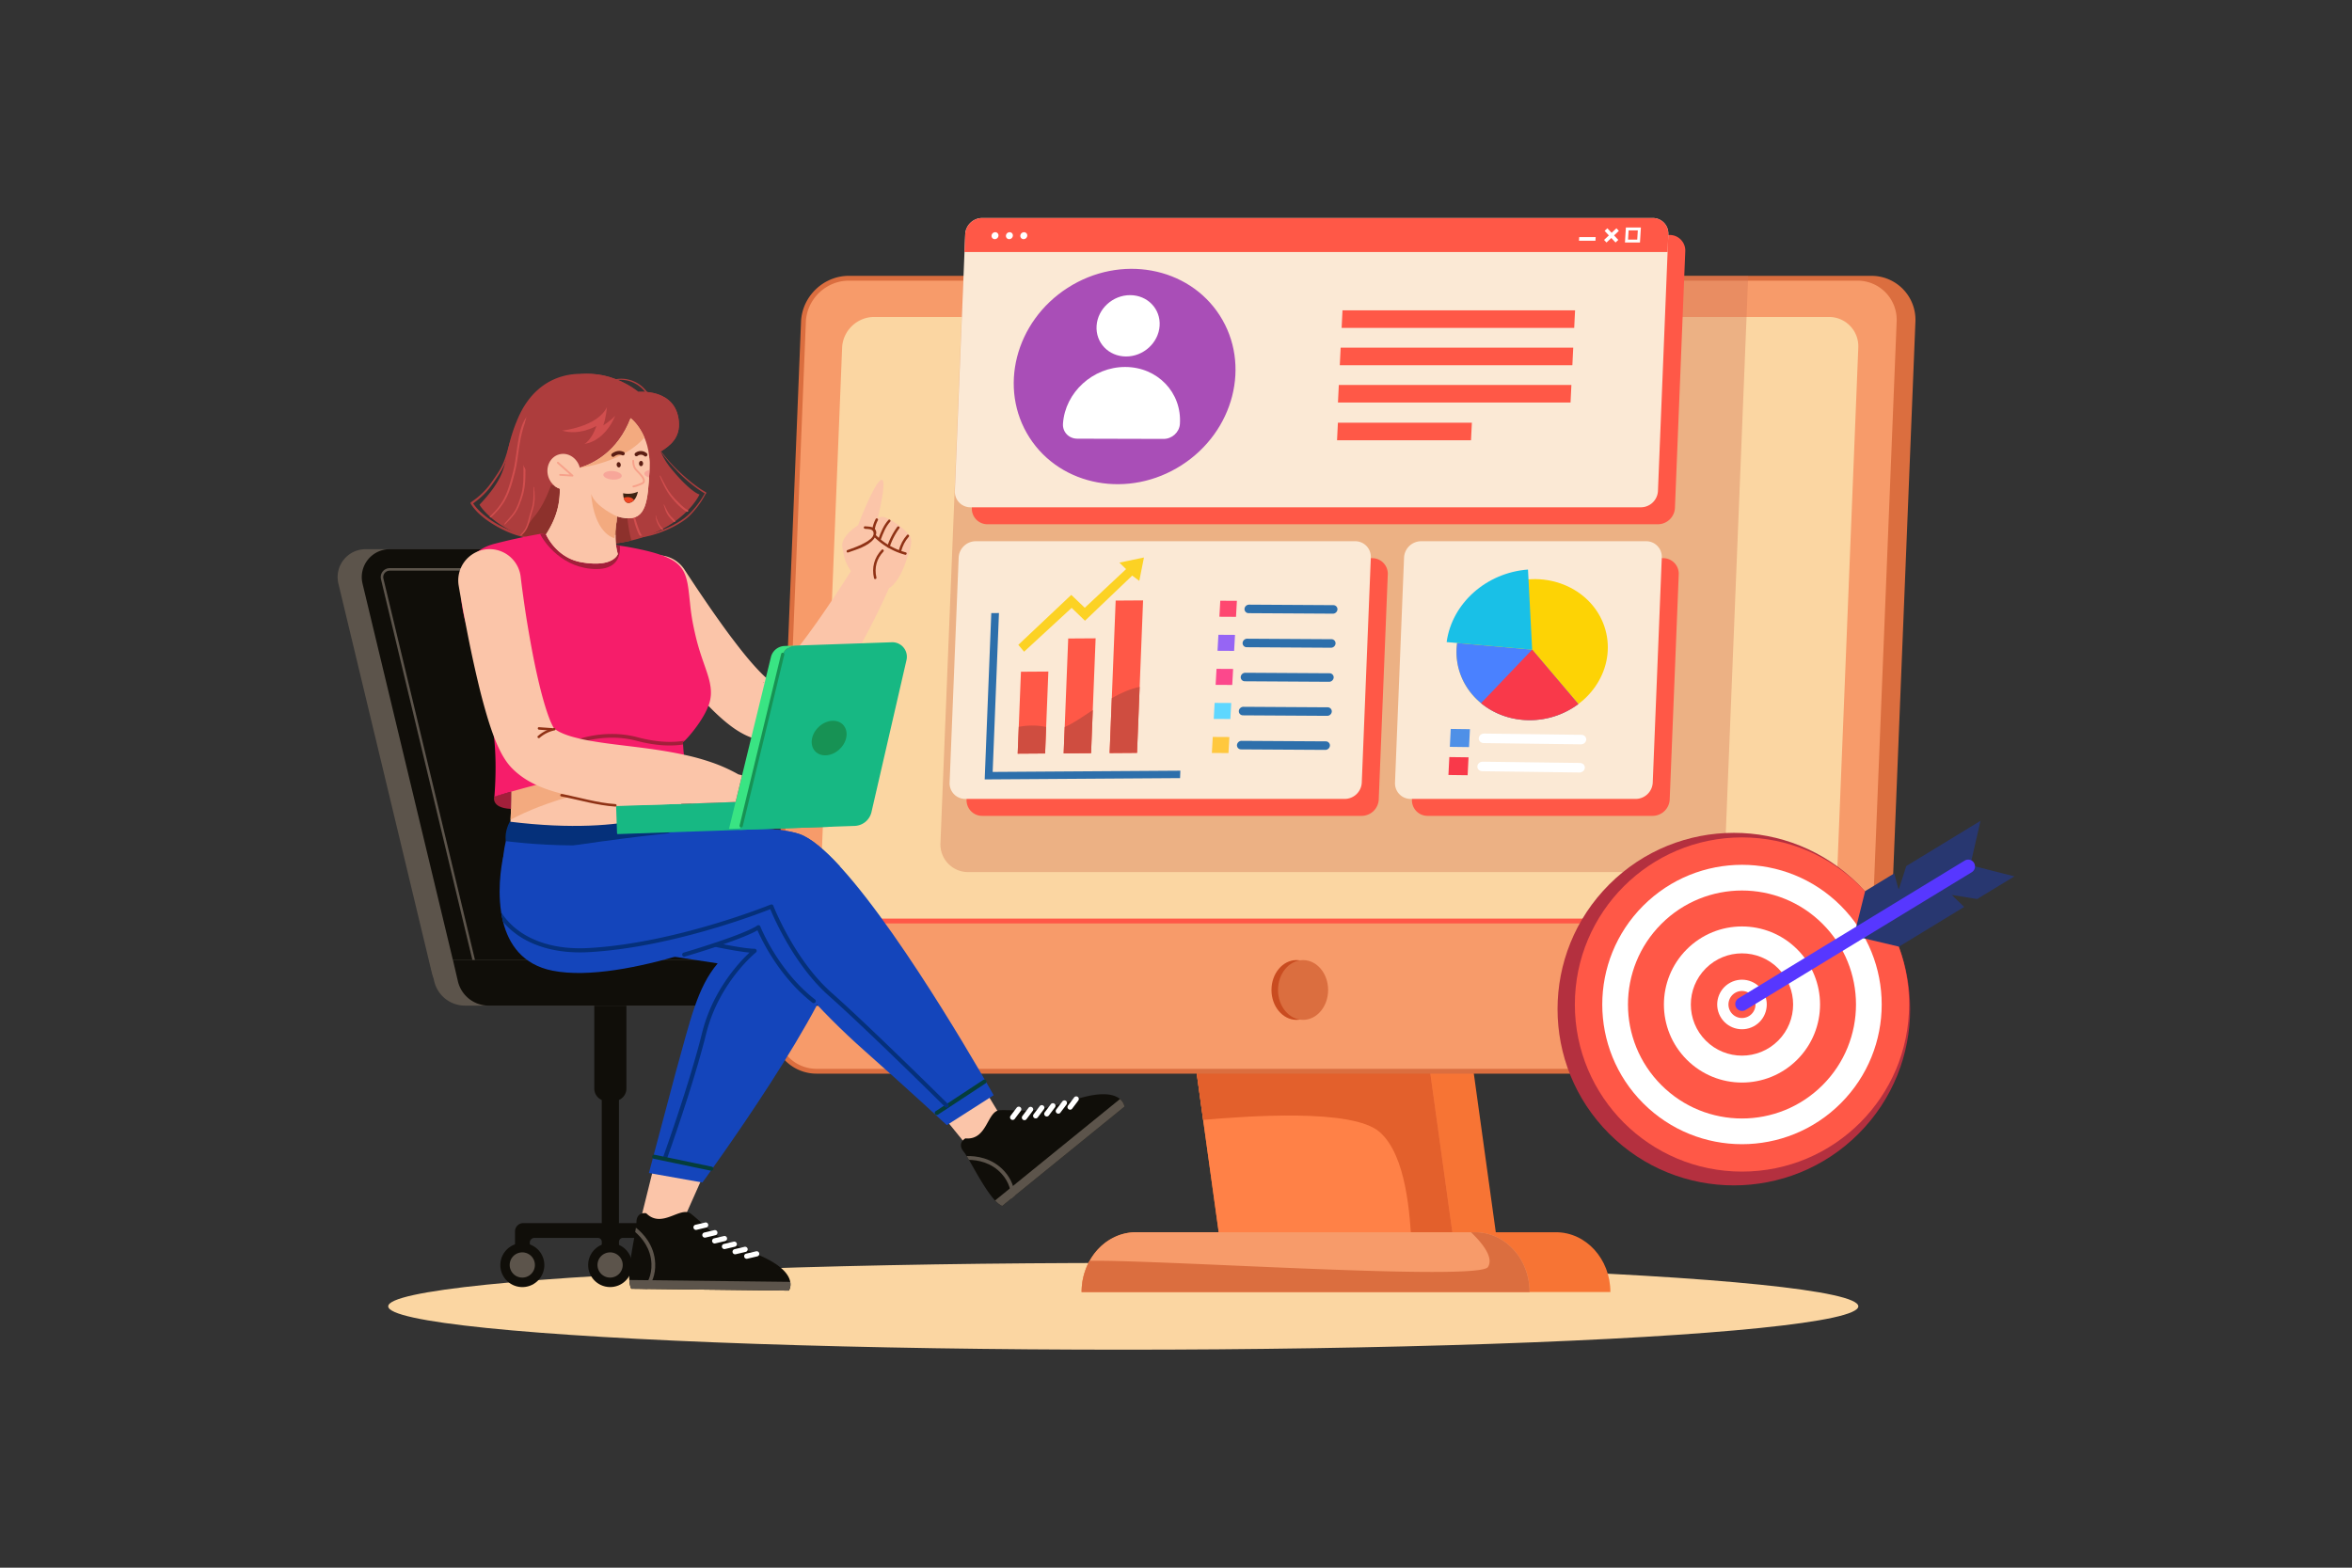 <svg xmlns="http://www.w3.org/2000/svg" viewBox="0 0 4680 3120"><rect x="0" y="0" width="4680" height="3120" fill="#333333" stroke="none"/><defs><style>.cls-1,.cls-16{fill:#fff;}.cls-1{opacity:0;}.cls-2{fill:#ad3d3d;}.cls-3{fill:#8d312c;}.cls-4{fill:#d14e4e;}.cls-5{fill:#fbd6a2;}.cls-6{fill:#f77434;}.cls-7{fill:#ff8147;}.cls-8{fill:#e3602c;}.cls-9{fill:#f79b6a;}.cls-10{fill:#db6e3f;}.cls-11{opacity:0.39;}.cls-12{fill:#d47654;}.cls-13{fill:#ff5847;}.cls-14{fill:#fbe9d5;}.cls-15{fill:#c94c20;}.cls-17{fill:#cf4d40;}.cls-18{fill:#fcd224;}.cls-19{fill:#2d6fab;}.cls-20{fill:#fe4870;}.cls-21{fill:#9665f4;}.cls-22{fill:#fc488c;}.cls-23{fill:#5ed7ff;}.cls-24{fill:#ffc83e;}.cls-25{fill:#fbc5a9;}.cls-26{fill:#8f3215;}.cls-27{fill:#100e09;}.cls-28{fill:#5c544b;}.cls-29{fill:#1445bb;}.cls-30{fill:#05307a;}.cls-31{fill:#f3aa7f;}.cls-32{fill:#a21f3a;}.cls-33{fill:#f61d6a;}.cls-34{fill:#053d3a;}.cls-35{fill:#f7a18a;}.cls-36{opacity:0.5;}.cls-37{fill:#f3888a;}.cls-38{fill:#5b1e13;}.cls-39{fill:#3e2312;}.cls-40{fill:#ef4623;}.cls-41{fill:#17b883;}.cls-42{fill:#39e483;}.cls-43{fill:#179254;}.cls-44{fill:#b4303f;}.cls-45{fill:#283770;}.cls-46{fill:#5737ff;}.cls-47{fill:#a94eb7;}.cls-48{fill:#4f90e7;}.cls-49{fill:#f9394a;}.cls-50{fill:#fdd305;}.cls-51{fill:#4a81ff;}.cls-52{fill:#19c0e7;}</style></defs><title>10</title><g id="_10" data-name="10"><rect id="_10-2" data-name="10" class="cls-1" width="4680" height="3120"/><path class="cls-2" d="M1065.6,799.94c-1.53,1.73-3.07,3.44-4.62,5.15s-2.94,3.59-4.37,5.4c-2.83,3.59-5.8,7.12-8.51,10.8-5.54,7.5-10.86,15.17-15.87,23a138.17,138.17,0,0,0-19.65,42.87c-4.12,14.35-7.86,28.69-14.76,42-4,7.82-9,15.07-13.94,22.33-3.87,5.66-7.81,11.28-12.1,16.64a149.74,149.74,0,0,1-29.33,27.67q-2.52,1.83-5.1,3.59a2.26,2.26,0,0,0-.79,3,99.33,99.33,0,0,0,18,21.18,171.42,171.42,0,0,0,24.91,18.72c17.49,10.87,36.53,20.06,56.52,25.25a99.09,99.09,0,0,0,14.89,2.77,49.09,49.09,0,0,0,6.75.25,33.2,33.2,0,0,0,3.57-.27c.92-.12,1.91-.42,2.83-.47,2.17-.12,2.19-3.53,0-3.4a34.56,34.56,0,0,1-5.57-.58c-2.23-.24-3.49-.42-5.61-.72-.51-.07-1.68-.23-2.58-.37l-3.33-.53q-3.24-.55-6.43-1.27a178,178,0,0,1-27.62-8.68A186.44,186.44,0,0,1,960.75,1023c-7.69-6.65-14.91-14.13-20.38-22.74l-.79,3c11.61-8.28,22.51-17.44,31.64-28.44,4.25-5.12,8.15-10.52,11.9-16,4.66-6.82,9.34-13.69,13.54-20.8a136.86,136.86,0,0,0,10.75-22.81c2.48-6.81,4.43-13.79,6.34-20.77,1.86-6.82,3.74-13.63,6.19-20.26a129.77,129.77,0,0,1,10.56-21.57c4.83-8.1,10-16,15.47-23.66,2.73-3.86,5.4-7.77,8.16-11.61s5.67-7.37,8.18-11.24q1.89-2.9,3.84-5.74c.22-.33-.29-.73-.55-.43Z"/><path class="cls-2" d="M1391.88,984.11s-26.26,58.87-117.7,86.81q-8.43,2.58-17.61,4.78a343.86,343.86,0,0,1-49.64,8c-45.25,4-83,2.08-114.42-3.36a290.87,290.87,0,0,1-53.87-14.5c-63.27-24.1-84.56-61.31-84.56-61.31,69.56-74,40.56-88.82,76.7-172.5,37.47-86.71,120.58-111.44,214.14-65,67.36,33.43,40.19,104.39,90.29,165.33C1374.86,980.55,1391.88,984.11,1391.88,984.11Z"/><path class="cls-3" d="M1256.57,1075.7a343.86,343.86,0,0,1-49.64,8c-45.25,4-83,2.08-114.42-3.36a290.87,290.87,0,0,1-53.87-14.5c7.91-14.94,16.78-28.71,24-37.24,52.86-62,45.53-181.08,125.26-195.27s58.67,52.64,56.5,103.8C1242.86,974.24,1246.28,1042.18,1256.57,1075.7Z"/><path class="cls-4" d="M1312.56,947.45c5.62,13.51,11.8,27,20.52,38.84.42.58.86,1.15,1.29,1.72l.42.53.07.1c-.19-.25-.14-.18.16.2l.48.61c.73.92,1.48,1.83,2.23,2.73s1.61,1.91,2.43,2.85,1.68,2.07,2.59,3.05c3.81,4.15,7.78,8.18,12,11.94a72.13,72.13,0,0,0,6.68,5.29,26.15,26.15,0,0,0,5.77,3.17,1.91,1.91,0,0,0,2.33-1.32,2,2,0,0,0-1.32-2.33,2.6,2.6,0,0,0-.25-.1c.45.08.3.14.1,0l-.53-.25c-.38-.19-.76-.39-1.13-.61a27.7,27.7,0,0,1-2.45-1.59q-.68-.47-1.32-1l-.34-.25c.42.31,0,0,0-.05l-.69-.54c-1-.78-1.91-1.58-2.84-2.39q-6.21-5.45-11.93-11.4c-1.84-1.91-3.72-3.76-5.49-5.73-1.49-1.67-3-3.36-4.37-5.1a125.49,125.49,0,0,1-11.59-17.36c-4-7.1-7.68-14.4-11.47-21.63-.36-.69-1.59-.2-1.29.54Z"/><path class="cls-4" d="M1257.11,977.78c-.88,15.7-1.12,31.62,1.88,47.13.43,2.21.93,4.42,1.46,6.61.63,2.6,1.2,5.22,1.94,7.79,1.55,5.41,3.27,10.79,5.31,16a77.76,77.76,0,0,0,3.53,7.85,30.48,30.48,0,0,0,3.57,5.5,1.9,1.9,0,0,0,2.67,0,1.93,1.93,0,0,0,0-2.67l-.17-.22c-.23-.27.28.39.06.09l-.34-.48c-.27-.38-.52-.77-.76-1.16-.51-.83-1-1.69-1.42-2.56s-1-2-1.43-3l-.36-.82-.18-.42c.2.47,0,0,0-.09-.24-.57-.48-1.15-.71-1.74q-3.06-7.72-5.52-15.68c-.4-1.31-.74-2.64-1.17-3.94s-.84-2.47-1.19-3.75c-.63-2.28-1.23-4.58-1.76-6.89a134.32,134.32,0,0,1-3-21.12c-.61-8.81-.68-17.64-1-26.46a.7.7,0,0,0-1.4,0Z"/><path class="cls-4" d="M1320.64,1004.75c1.75,5.49,3.39,11.06,5.91,16.26a48.77,48.77,0,0,0,8,11c1,1.06,1.94,2.11,2.92,3.14l1.68,1.76c.7.74,1.4,1.74,2.46,1.93s1.9-.14,2-1.27a2.48,2.48,0,0,0-.58-1.74c-.31-.34-.65-.65-1-1q-1.68-1.68-3.33-3.39c-1.75-1.82-3.49-3.67-5.09-5.64l-.5-.61c-.07-.09-.14-.19-.22-.28l-.14-.19c.06.09.15.21,0,0-.32-.42-.63-.84-.94-1.27-.61-.86-1.18-1.74-1.73-2.64-2.73-4.53-5.11-9.26-7.39-14-.4-.84-.8-1.67-1.19-2.51-.24-.5-1.06-.15-.89.38Z"/><path class="cls-4" d="M1304.52,1026.31c.23,2,.54,4,.86,6a30.83,30.83,0,0,0,1.64,5.89,50.31,50.31,0,0,0,5.49,10.73c.62.91,1.29,1.79,1.94,2.69a19.61,19.61,0,0,0,2.28,2.78l1.54-2.65c-.48-.1-.84-.4-1.37-.55l.48.27a2.59,2.59,0,0,1-.57-.85c-.34-.75-1.44-.32-1.46.39a6.58,6.58,0,0,0,.24,1.87,3.74,3.74,0,0,0,1.46,1.76,1.56,1.56,0,0,0,2-.4,1.61,1.61,0,0,0-.13-2.08c-1.23-1.43-2.62-2.69-3.78-4.19a47.49,47.49,0,0,1-3.21-4.74,51.41,51.41,0,0,1-2.66-5.1c-.81-1.78-1.42-3.63-2.16-5.44a33.68,33.68,0,0,1-1.89-6.51c-.08-.41-.79-.33-.74.1Z"/><path class="cls-2" d="M1215.41,759.24c2.49-.83,5-1.4,7.59-2a54.35,54.35,0,0,1,7.61-1.13,59.63,59.63,0,0,1,15.21.78,53.62,53.62,0,0,1,7.61,1.91,73.15,73.15,0,0,1,7.07,2.87,62.72,62.72,0,0,1,13.33,8.21,63.89,63.89,0,0,1,19,25.85,77.74,77.74,0,0,1,5.4,32.75,70.73,70.73,0,0,1-2.65,16.54c-.75,2.65-1.55,5.29-2.5,7.87s-2.14,5.12-3.09,7.74a34.53,34.53,0,0,1-1.59,3.58,1,1,0,0,0,1.68,1,45.54,45.54,0,0,0,4.72-7.12,64.55,64.55,0,0,0,3.31-8.25,75.17,75.17,0,0,0,3.24-17.16,82.65,82.65,0,0,0-4.17-34.26,67.88,67.88,0,0,0-18.51-28.29,65.87,65.87,0,0,0-13.47-9.34,63.68,63.68,0,0,0-15.15-5.47,60.1,60.1,0,0,0-15.81-1.56,49.24,49.24,0,0,0-15.72,3c-1.2.46-2.39,1-3.55,1.49-.58.27-.17,1.24.44,1Z"/><path class="cls-4" d="M976.22,1029.78a15.68,15.68,0,0,0,2.31-1.62c.74-.69,1.47-1.39,2.2-2.09q1.9-1.83,3.75-3.72c2.38-2.43,4.69-4.93,6.9-7.52a128.37,128.37,0,0,0,11.06-15c6.74-10.73,11.42-22.49,15.16-34.56,2.25-7.27,4.22-14.62,6.12-22,1.71-6.64,3.25-13.29,4.4-20.06,2.5-14.69,4.07-29.53,6.75-44.19A248.55,248.55,0,0,1,1046.42,836c.59-1.56,1.23-3.09,1.94-4.59a.76.76,0,0,0-1.31-.77,69.87,69.87,0,0,0-5.27,8.9,88,88,0,0,0-4.14,10.12,179.29,179.29,0,0,0-5.46,22.14c-2.78,14.81-4.56,29.78-6.86,44.66-1,6.42-2.07,12.85-3.62,19.16-1.89,7.65-3.88,15.29-6.07,22.87-3.52,12.22-7.64,24.39-13.73,35.59s-14.31,21.17-23.43,30.16c-.61.61-1.23,1.21-1.86,1.81a18.76,18.76,0,0,0-1.83,2.31c-.64.85.6,2,1.44,1.44Z"/><path class="cls-4" d="M1004.69,1043.84a16.07,16.07,0,0,0,1.85-1.54l1.76-1.84,2.94-3.08c1.77-1.85,3.54-3.71,5.25-5.63,2.8-3.17,5.55-6.4,8-9.84,5-7,8.44-14.87,11.36-22.94a173.59,173.59,0,0,0,5.8-18.17,132.46,132.46,0,0,0,3.12-20.29c1.17-14.11.67-28.27.81-42.42s.39-28.4,3.41-42.32c.36-1.68.73-3.35,1.14-5a.57.57,0,0,0-1.1-.3c-5.16,13.2-6.7,27.6-7.34,41.66-.32,7.09-.15,14.22-.15,21.31s0,14.11-.28,21.16a151.67,151.67,0,0,1-1.94,20.07,136.15,136.15,0,0,1-5.07,19c-2.78,8.5-5.83,16.86-10.7,24.4a90.34,90.34,0,0,1-7,9.33c-3.35,4-6.77,7.92-10.16,11.88l-1.41,1.64a15.82,15.82,0,0,0-1.39,2.06c-.46.73.52,1.31,1.1.85Z"/><path class="cls-4" d="M1037,1065.52c1.38-1.07,2.7-2.21,4-3.4a30.24,30.24,0,0,0,3.37-3.78,43.87,43.87,0,0,0,4.65-7.65c2.68-5.58,4.26-11.56,5.8-17.53.86-3.31,1.71-6.62,2.66-9.91,1.08-3.77,2.36-7.47,3.39-11.26a85.94,85.94,0,0,0,3-18.91c.12-3.08,0-6.18-.08-9.26-.06-1.72-.1-3.44-.24-5.16-.17-1.93-.33-3.84-.39-5.78l-.09-3.23a.57.57,0,0,0-1.13,0c0,2.05,0,4.11-.13,6.16-.11,1.81-.22,3.63-.23,5.45,0,3.14-.06,6.28-.22,9.42a90.84,90.84,0,0,1-2.45,17.91c-.92,3.74-2.12,7.38-3.26,11-1.06,3.37-2,6.77-2.89,10.19-1.56,5.9-3,11.88-5.33,17.54-.46,1.14-1.09,2.51-1.72,3.72s-1.44,2.61-2.25,3.85a39.1,39.1,0,0,1-2.67,3.61c-1.07,1.29-2.07,2.63-3.22,3.86-.6.63-1.21,1.25-1.84,1.86-.85.82.38,2,1.26,1.26Z"/><path class="cls-2" d="M1303.56,882.31a300.36,300.36,0,0,0,17.5,25q9.33,12,19.7,23.15c1.66,1.79,3.37,3.52,5,5.3s3.35,3.64,5.11,5.39q5.07,5,10.33,9.85,9.88,9,20.59,17.14A227.73,227.73,0,0,0,1401,981.26a13.74,13.74,0,0,0,2.53,1.15,1.39,1.39,0,0,0,1.34-2.3,16.26,16.26,0,0,0-2.31-1.66c-.76-.44-1.52-.88-2.27-1.33-1.59-.94-3.17-1.9-4.71-2.91q-5-3.21-9.76-6.7c-7-5.07-13.7-10.51-20.25-16.14q-5.37-4.61-10.53-9.44c-1.75-1.63-3.43-3.34-5.2-4.93s-3.59-3.35-5.31-5.11q-10.54-10.73-20.15-22.3a304,304,0,0,1-18.29-24.43c-.7-1-1.38-2.08-2.07-3.12-.19-.29-.65,0-.46.27Z"/><path class="cls-2" d="M1403,980.58a168.17,168.17,0,0,1-22.58,32.65,149,149,0,0,1-12.27,12.73c-1.44,1.31-2.94,2.55-4.47,3.74-.24.19-.64.5-1.06.81l-1.29,1c-.9.65-1.81,1.3-2.72,1.93a191.93,191.93,0,0,1-26.54,15.18,219,219,0,0,1-31.59,12.18c-5.37,1.6-10.82,3-16.32,4-2.56.49-5.25,1-7.76,1.28-1.18.16-2.54.31-3.79.44s-2.58.42-3.92.63-2.42.39-3.63.68c-.77.18-.83,1.47,0,1.61,5.29,1,10.7.12,16-.75a160.32,160.32,0,0,0,16.23-3.59,219.11,219.11,0,0,0,32.57-11.89,196.36,196.36,0,0,0,27.7-15.17,110.16,110.16,0,0,0,10.7-8.07,115.47,115.47,0,0,0,11.1-11.24,175.47,175.47,0,0,0,23.2-32.89q1.14-2.11,2.21-4.26c.57-1.15-1.13-2.16-1.73-1Z"/><ellipse class="cls-5" cx="2235.08" cy="2599.82" rx="1462.59" ry="86.3"/><polygon class="cls-6" points="2980.1 2479.64 2428.74 2479.64 2376.42 2101.72 2927.78 2101.72 2980.1 2479.64"/><polygon class="cls-7" points="2893.66 2479.65 2428.74 2479.65 2394.01 2228.76 2376.42 2101.71 2841.33 2101.71 2893.66 2479.65"/><path class="cls-8" d="M2893.66,2479.65H2809c-3.54-59.7-9.84-179.61-63.88-226.8-54.23-47.35-263.13-31.61-351.15-24.09l-17.59-127.05h464.91Z"/><path class="cls-6" d="M3204.33,2571.37H2152.22c0-32.89,12.16-62.59,31.72-84.14s46.66-34.84,76.54-34.84H3096C3155.83,2452.39,3204.33,2505.66,3204.33,2571.37Z"/><path class="cls-9" d="M3043.55,2571.36H2152.23a127.2,127.2,0,0,1,15.9-62.07,118.69,118.69,0,0,1,15.81-22.06c19.56-21.55,46.66-34.84,76.54-34.84h674.8C2995.11,2452.39,3043.55,2505.66,3043.55,2571.36Z"/><path class="cls-10" d="M3043.55,2571.36H2152.23a127.2,127.2,0,0,1,15.9-62.07c138.25-2.6,774.23,40.89,792.55,12.38,12.42-19.33-12.54-49.09-33.77-69.28h8.37C2995.11,2452.39,3043.55,2505.66,3043.55,2571.36Z"/><path class="cls-9" d="M3632,2132H1625.4c-47.91,0-85.18-38.83-83.26-86.74l56.55-1404.71c1.93-47.91,42.33-86.75,90.23-86.75H3695.47c47.91,0,85.19,38.84,83.26,86.75l-56.55,1404.71C3720.26,2093.14,3679.86,2132,3632,2132Z"/><path class="cls-10" d="M3659.69,2136.77H1625.4a87.45,87.45,0,0,1-88.05-91.74l56.54-1404.71c2-50.37,44.67-91.35,95-91.35H3723.22a87.48,87.48,0,0,1,88.05,91.74l-56.54,1404.72C3752.69,2095.8,3710.06,2136.77,3659.69,2136.77ZM1688.93,558.57c-45.29,0-83.63,36.84-85.45,82.14l-56.54,1404.72a77.87,77.87,0,0,0,78.46,81.75H3631.94c45.29,0,83.63-36.85,85.45-82.15l56.54-1404.71a77.87,77.87,0,0,0-78.45-81.75Z"/><path class="cls-5" d="M3638.93,630.83H1739.27c-33.78,0-62.26,27.38-63.62,61.15L1629.72,1833h2022L3697.62,692A58.28,58.28,0,0,0,3638.93,630.83Z"/><g class="cls-11"><path class="cls-12" d="M1916.76,549l-45.44,1128.86a55,55,0,0,0,55.43,57.75H3373.06c31.9,0,58.8-25.86,60.08-57.75L3478.58,549Z"/></g><path class="cls-13" d="M3353.34,500.14l-1.42,35.16-19.13,475.55a34.17,34.17,0,0,1-33.84,32.52H1965a31,31,0,0,1-31.21-32.52l19.14-475.55,1.41-35.16a34.15,34.15,0,0,1,33.84-32.51h1334A31,31,0,0,1,3353.34,500.14Z"/><path class="cls-14" d="M3319.58,466.39l-1.41,35.15L3299,977.09a34.16,34.16,0,0,1-33.83,32.52h-1334A31,31,0,0,1,1900,977.09l19.14-475.55,1.42-35.15a34.14,34.14,0,0,1,33.83-32.52h1334A31,31,0,0,1,3319.58,466.39Z"/><path class="cls-13" d="M3730.72,1837.84h-2180a4.8,4.8,0,0,1,0-9.6h2180a4.8,4.8,0,1,1,0,9.6Z"/><path class="cls-13" d="M2709.59,1623.71H1954.52a31,31,0,0,1-31.21-32.52l18-447.79a34.15,34.15,0,0,1,33.83-32.52h755.06a31,31,0,0,1,31.21,32.52l-18,447.79A34.16,34.16,0,0,1,2709.59,1623.71Z"/><path class="cls-13" d="M3288.52,1623.71H2840.73a31,31,0,0,1-31.21-32.52l18-447.79a34.16,34.16,0,0,1,33.83-32.52h447.8a31,31,0,0,1,31.21,32.52l-18,447.79A34.15,34.15,0,0,1,3288.52,1623.71Z"/><path class="cls-14" d="M2675.83,1590H1920.77a31,31,0,0,1-31.21-32.52l18-447.8a34.16,34.16,0,0,1,33.83-32.52h755.06a31,31,0,0,1,31.21,32.52l-18,447.8A34.15,34.15,0,0,1,2675.83,1590Z"/><path class="cls-14" d="M3254.77,1590H2807a31,31,0,0,1-31.21-32.52l18-447.8a34.14,34.14,0,0,1,33.83-32.52h447.79a31,31,0,0,1,31.21,32.52l-18,447.8A34.14,34.14,0,0,1,3254.77,1590Z"/><ellipse class="cls-15" cx="2579.81" cy="1970.24" rx="49.84" ry="59.47"/><ellipse class="cls-10" cx="2592.85" cy="1970.24" rx="49.84" ry="59.47"/><path class="cls-13" d="M3319.58,466.39l-1.41,35.15h-1399l1.42-35.15a34.14,34.14,0,0,1,33.83-32.52h1334A31,31,0,0,1,3319.58,466.39Z"/><polygon class="cls-16" points="3174.6 479.13 3141.83 479.13 3142.28 471.85 3175.05 471.85 3174.6 479.13"/><polygon class="cls-16" points="3214.61 482.64 3192.87 459.48 3198.34 454.33 3220.08 477.49 3214.61 482.64"/><polygon class="cls-16" points="3191.76 477.49 3216.36 454.33 3221.19 459.48 3196.59 482.64 3191.76 477.49"/><path class="cls-16" d="M3235.18,452.77l-1.84,29.87h29.87l1.84-29.87Zm22.6,24.08h-18.3l1.13-18.29h18.3Z"/><path class="cls-16" d="M2044.05,469.05a7.43,7.43,0,0,1-7.32,6.89,6.41,6.41,0,0,1-6.47-6.89,7.45,7.45,0,0,1,7.32-6.9A6.41,6.41,0,0,1,2044.05,469.05Z"/><path class="cls-16" d="M2015.41,469.05a7.44,7.44,0,0,1-7.32,6.89,6.41,6.41,0,0,1-6.47-6.89,7.44,7.44,0,0,1,7.32-6.9A6.41,6.41,0,0,1,2015.41,469.05Z"/><path class="cls-16" d="M1986.77,469.05a7.44,7.44,0,0,1-7.32,6.89,6.41,6.41,0,0,1-6.47-6.89,7.44,7.44,0,0,1,7.32-6.9A6.41,6.41,0,0,1,1986.77,469.05Z"/><polygon class="cls-13" points="3132.35 652.58 2669.57 652.58 2671.29 617.61 3134.07 617.61 3132.35 652.58"/><polygon class="cls-13" points="3128.7 726.86 2665.92 726.86 2667.64 691.89 3130.42 691.89 3128.7 726.86"/><polygon class="cls-13" points="3125.05 801.14 2662.27 801.14 2663.99 766.17 3126.77 766.17 3125.05 801.14"/><polygon class="cls-13" points="2927.01 876.27 2660.44 876.27 2662.15 841.3 2928.73 841.3 2927.01 876.27"/><polygon class="cls-13" points="2274.5 1194.89 2262.47 1498.34 2207.93 1498.71 2219.95 1195.26 2274.5 1194.89"/><polygon class="cls-13" points="2180.07 1270.38 2171.01 1498.95 2116.47 1499.32 2125.53 1270.74 2180.07 1270.38"/><polygon class="cls-13" points="2086.02 1336.52 2079.55 1499.56 2025.01 1499.93 2031.48 1336.88 2086.02 1336.52"/><path class="cls-17" d="M2267.68,1367.06l-5.2,131.28-54.55.37,4.33-109.3C2230.25,1379.25,2248.94,1370.81,2267.68,1367.06Z"/><path class="cls-17" d="M2174.42,1413.12,2171,1499l-54.55.37,2.08-52.5C2134.49,1440.23,2153.54,1427,2174.42,1413.12Z"/><path class="cls-17" d="M2081.64,1446.85l-2.08,52.71-54.55.37,2.12-53.51C2040.94,1444,2061.26,1442.23,2081.64,1446.85Z"/><polygon class="cls-18" points="2037.73 1296.99 2132.34 1209.77 2158.88 1235.36 2252.89 1145.55 2266.96 1156.05 2276.22 1109.51 2227.41 1119.75 2240.68 1132.64 2158.49 1209.6 2131.6 1183.94 2026.26 1283.34 2037.73 1296.99"/><polygon class="cls-19" points="2348.07 1548.58 1959.34 1551.17 1972.45 1220.18 1987.73 1220.08 1975.2 1536.3 2348.65 1533.81 2348.07 1548.58"/><polygon class="cls-20" points="2459.4 1227.65 2426.35 1227.45 2428.11 1195.58 2461.16 1195.77 2459.4 1227.65"/><path class="cls-19" d="M2652,1221.33l-167.36-1a8.15,8.15,0,0,1-8.33-8.53h0a9.18,9.18,0,0,1,9.26-8.43l167.37,1a8.15,8.15,0,0,1,8.33,8.53h0A9.18,9.18,0,0,1,2652,1221.33Z"/><polygon class="cls-21" points="2455.66 1295.42 2422.61 1295.22 2424.37 1263.35 2457.42 1263.55 2455.66 1295.42"/><path class="cls-19" d="M2648.22,1289.1l-167.37-1a8.14,8.14,0,0,1-8.32-8.53h0a9.17,9.17,0,0,1,9.26-8.43l167.37,1a8.15,8.15,0,0,1,8.32,8.53h0A9.17,9.17,0,0,1,2648.22,1289.1Z"/><polygon class="cls-22" points="2451.91 1363.19 2418.86 1363 2420.62 1331.12 2453.67 1331.32 2451.91 1363.19"/><path class="cls-19" d="M2644.47,1356.88l-167.36-1a8.14,8.14,0,0,1-8.33-8.53h0a9.18,9.18,0,0,1,9.26-8.43l167.37,1a8.15,8.15,0,0,1,8.33,8.54h0A9.19,9.19,0,0,1,2644.47,1356.88Z"/><polygon class="cls-23" points="2448.16 1430.96 2415.12 1430.77 2416.88 1398.9 2449.93 1399.09 2448.16 1430.96"/><path class="cls-19" d="M2640.73,1424.65l-167.37-1a8.15,8.15,0,0,1-8.32-8.54h0a9.18,9.18,0,0,1,9.26-8.43l167.37,1a8.15,8.15,0,0,1,8.32,8.54h0A9.18,9.18,0,0,1,2640.73,1424.65Z"/><polygon class="cls-24" points="2444.42 1498.74 2411.37 1498.54 2413.14 1466.67 2446.18 1466.86 2444.42 1498.74"/><path class="cls-19" d="M2637,1492.42l-167.36-1a8.15,8.15,0,0,1-8.33-8.53h0a9.19,9.19,0,0,1,9.26-8.44l167.37,1a8.14,8.14,0,0,1,8.33,8.53h0A9.19,9.19,0,0,1,2637,1492.42Z"/><path class="cls-25" d="M1256.27,1201.12l6,9.53,5.82,9.18,11.86,18.11c8,12,16.14,23.87,24.4,35.71s16.8,23.52,25.45,35.18,17.6,23.19,26.73,34.7,18.57,22.91,28.46,34.21,20.16,22.56,31.31,33.76c5.58,5.59,11.43,11.13,17.65,16.7s12.84,11.12,20.3,16.71a182.56,182.56,0,0,0,26.62,16.82c2.78,1.4,5.67,2.77,8.93,4.11a108.68,108.68,0,0,0,10.72,3.83c1,.29,2,.58,3.06.85l1.59.41.79.2,1.1.25c1.5.32,3,.62,4.51.89s3,.43,4.44.6a86.49,86.49,0,0,0,16.68.15,94.52,94.52,0,0,0,14.15-2.44,101.56,101.56,0,0,0,11.64-3.75,118.63,118.63,0,0,0,18-8.94,169,169,0,0,0,25-18.76c7-6.23,13-12.42,18.71-18.59s10.87-12.34,15.82-18.52c9.88-12.36,18.8-24.71,27.27-37.11s16.38-24.87,24-37.39c15.29-25,29.25-50.33,42.58-75.84,6.6-12.8,13.09-25.6,19.33-38.54,3.11-6.46,6.21-12.94,9.24-19.47l4.5-9.83,4.53-10.11a41.51,41.51,0,0,0-72.92-39.22l-.54.86-5.34,8.43-5.54,8.62-11.15,17.25c-7.51,11.47-15,22.92-22.71,34.22-15.25,22.65-30.92,44.9-46.94,66.34-8,10.7-16.22,21.14-24.43,31.24s-16.63,19.77-25.06,28.61c-4.21,4.41-8.43,8.6-12.54,12.46a147.47,147.47,0,0,1-11.91,10.15,48.52,48.52,0,0,1-9.09,5.73c-.91.37-1.44.43-.94.09a7.1,7.1,0,0,1,1.61-.67,19.26,19.26,0,0,1,3.78-.77,28.66,28.66,0,0,1,6.2,0c.62,0,1.24.13,1.85.23s1.29.2,1.93.35l.46.11.16,0,.32.06a5.14,5.14,0,0,0,.54.12c.64.16.87.21.88.16s-.21-.2-.54-.42a87.94,87.94,0,0,1-8.36-6.35c-3.58-3-7.53-6.68-11.53-10.67s-8.1-8.33-12.21-12.84c-8.26-9-16.52-18.79-24.66-28.9q-6.11-7.59-12.13-15.44t-12.07-15.8c-8-10.65-15.85-21.54-23.68-32.52s-15.6-22.07-23.26-33.28-15.31-22.45-22.87-33.75l-11.26-17-5.59-8.45-5.34-8.19-.56-.85a62.69,62.69,0,0,0-105.68,67.46Z"/><path class="cls-25" d="M1805.48,1108.44s-14.72,56.25-43.73,65.87c-24.43,8.11-64.2-32-64.2-32-15.54-19.76-17.7-31.18-21.51-53.4s31.32-43.62,31.32-43.62,31.73-84.22,45.76-90.06-6.7,76.36-6.7,76.36,5.13-4.78,13.65-2.29c11.62,3.4,38.34,21.4,49.43,35.85C1819.43,1078.1,1805.48,1108.44,1805.48,1108.44Z"/><path class="cls-26" d="M1686.27,1094.74c12.42-4.42,25.07-8.81,36.47-15.54,5.45-3.21,14.88-9.08,15.53-16.16,1-10.74-9.58-10-17.09-10.58-3.17-.26-3.2-5.26,0-5,6.24.51,14.46.13,19.31,4.88,6.08,6,2.26,15.46-2.37,21-11.87,14.22-33.73,20.21-50.52,26.2-3,1.08-4.33-3.74-1.33-4.82Z"/><path class="cls-26" d="M1742.48,1064.68a134.52,134.52,0,0,0,59.82,34.59c3.09.85,1.78,5.66-1.33,4.82a139.78,139.78,0,0,1-62-35.88c-2.28-2.27,1.25-5.8,3.53-3.53Z"/><path class="cls-26" d="M1757.83,1097.75c-13.55,14.4-18.4,32.39-13.9,51.65.73,3.13-4.08,4.46-4.81,1.33-4.92-21,.36-40.77,15.18-56.51,2.21-2.35,5.73,1.19,3.53,3.53Z"/><path class="cls-26" d="M1747.82,1072.41c4.94-13.33,10.34-27,20-37.69,2.16-2.38,5.68,1.16,3.53,3.53-9.08,10-14.11,23-18.74,35.49-1.11,3-5.93,1.69-4.81-1.33Z"/><path class="cls-26" d="M1765.59,1087a138.34,138.34,0,0,1,19.75-38.31c1.86-2.58,6.19-.09,4.31,2.52a134.07,134.07,0,0,0-19.25,37.12c-1,3-5.8,1.74-4.81-1.33Z"/><path class="cls-26" d="M1793.45,1096.39l-.54,1.14c-1.22,2.58-5.31.75-4.56-1.93,3.35-11.9,8.2-21.59,16.42-30.92,2.12-2.42,5.64,1.13,3.52,3.53-7.66,8.71-12,17.64-15.13,28.72l-4.56-1.92.54-1.14c1.38-2.9,5.68-.37,4.31,2.52Z"/><path class="cls-26" d="M1746.82,1035.42a56.5,56.5,0,0,0-6.15,18.22c-.42,3.14-5.41,3.18-5,0a63.61,63.61,0,0,1,6.83-20.74c1.48-2.85,5.78-.33,4.31,2.52Z"/><path class="cls-27" d="M1207.39,1964.06h14.2a24.86,24.86,0,0,1,24.86,24.86v202.35a0,0,0,0,1,0,0h-63.93a0,0,0,0,1,0,0V1988.92A24.86,24.86,0,0,1,1207.39,1964.06Z" transform="translate(2428.97 4155.32) rotate(180)"/><path class="cls-27" d="M1024.78,2450.72v40.59h29.41V2473a9.36,9.36,0,0,1,9.36-9.36h126a7.87,7.87,0,0,1,7.88,7.87v19.83h34.2v-19.83a7.87,7.87,0,0,1,7.87-7.87h125a9.36,9.36,0,0,1,9.36,9.36v18.34h29.41v-40.59a16.53,16.53,0,0,0-16.53-16.52H1231.59V1911h-34.2V2434.2H1041.31A16.53,16.53,0,0,0,1024.78,2450.72Z"/><circle class="cls-27" cx="1388.13" cy="2517.57" r="43.79" transform="translate(-541.28 386.27) rotate(-13.28)"/><path class="cls-28" d="M1388.13,2542.65a25.08,25.08,0,1,0-25.08-25.08A25.11,25.11,0,0,0,1388.13,2542.65Z"/><circle class="cls-27" cx="1214.01" cy="2517.57" r="43.79" transform="translate(-1334.61 3664.97) rotate(-88.49)"/><path class="cls-28" d="M1214,2542.65a25.08,25.08,0,1,0-25.08-25.08A25.11,25.11,0,0,0,1214,2542.65Z"/><circle class="cls-27" cx="1039.27" cy="2517.57" r="43.79" transform="translate(-1526.95 3430.14) rotate(-87.14)"/><path class="cls-28" d="M1039.27,2542.65a25.08,25.08,0,1,0-25.08-25.08A25.11,25.11,0,0,0,1039.27,2542.65Z"/><path class="cls-28" d="M673.36,1161.55l185.87,774.26a55.56,55.56,0,0,0,54,42.6h436.23a55.58,55.58,0,0,0,54-68.82L1213.4,1135.33a55.57,55.57,0,0,0-54-42.32h-432A55.57,55.57,0,0,0,673.36,1161.55Z"/><path class="cls-27" d="M721.38,1161.55l185.86,774.26a55.56,55.56,0,0,0,54,42.6H1397.5a55.58,55.58,0,0,0,54-68.82l-190.06-774.26a55.57,55.57,0,0,0-54-42.32h-432A55.56,55.56,0,0,0,721.38,1161.55Z"/><path class="cls-28" d="M943.94,1927,758.08,1152.74a17.82,17.82,0,0,1,17.33-22h432a17.79,17.79,0,0,1,17.31,13.58l190,774.26a17.83,17.83,0,0,1-17.31,22.08H961.27A17.77,17.77,0,0,1,943.94,1927ZM775.41,1135.74a12.83,12.83,0,0,0-12.48,15.83l185.86,774.27a12.79,12.79,0,0,0,12.48,9.83H1397.5a12.82,12.82,0,0,0,12.46-15.89l-190-774.26a12.8,12.8,0,0,0-12.46-9.78Z"/><path class="cls-28" d="M1657.83,2001.36H925.17A62.8,62.8,0,0,1,864,1952.8l-9.81-42.18h782.51Z"/><path class="cls-27" d="M1647.78,2001.36H972.27a62.79,62.79,0,0,1-61.16-48.56l-9.82-42.18h746.49a45.37,45.37,0,0,1,44.19,35.09h0A45.37,45.37,0,0,1,1647.78,2001.36Z"/><path class="cls-25" d="M1370.76,1686.76c-6.87,1.88-13.69,3.62-20.46,5.27q-4.24,1-8.46,2c-110.6,25.62-206.62,22.08-267.37,14.67-3-.36-5.85-.72-8.63-1.1-35.55-4.79-57.1-10.58-59.72-11.3l-.27-.07c5.9-26.47,8.55-38.39,10.07-64.93.41-7.4.71-14.58.93-21.4v0c.41-12.77.49-24.33.41-33.89v-.53c0-6.44-.16-11.93-.27-16.25,42.36-8,120.46-22.06,192.87-31,52.52-6.49,102.05-10.31,132.73-7.21l1.75,11.41,2.59,16.85,2.19,12.62,4.77,27.6,16.5,95.19Z"/><path class="cls-29" d="M1015.12,1642.19s240.6,28.58,342.93-33.18c0,0,22.22,102,20.27,129.06-4.66,64.84-367.87,50.48-377-12.92C997.25,1697.17,1015.12,1642.19,1015.12,1642.19Z"/><path class="cls-30" d="M1014.51,1635.31s-11.1,18.15-8,38.7c0,0,240.23,33,358.54-31,0,0,6.22-19.68-8.84-40.24C1356.2,1602.78,1263.29,1666,1014.51,1635.31Z"/><path class="cls-31" d="M1346.94,1549.26c-25.39,1.83-59,5.09-96.8,11-72.81,11.31-160.86,32.28-234.22,71.08.41-7.4.71-14.58.93-21.4v0c.41-12.77.49-24.33.41-33.89v-.53c0-6.44-.16-11.93-.27-16.25,42.36-8,120.46-22.06,192.87-31,52.52-6.49,102.05-10.31,132.73-7.21l1.75,11.41Z"/><path class="cls-32" d="M1016.85,1609.89v0c-41.42-1.83-33.24-25.09-33.24-25.09l.29-.08,33.37-9.27v.53Z"/><path class="cls-33" d="M1414.47,1382.82a83,83,0,0,1-1,8.25c-.19,1.11-.42,2.24-.69,3.37a79.54,79.54,0,0,1-2.32,8q-.86,2.44-1.88,4.92c-8.43,20.69-24.6,42.42-35.92,55.69-1.17,1.38-2.28,2.64-3.33,3.82s-2.13,2.36-3.07,3.36c-1.53,1.61-2.83,2.92-3.81,3.85-.55.5-1,1-1.46,1.33-1.27,1.17-2,1.77-2,1.77,0,.18,0,.33,0,.51,0,1.3.12,2.66.2,4.11.14,2.41.3,5,.52,7.79.22,3.1.5,6.42.85,10,.05.56.11,1.14.16,1.73l0,.61c.09.82.15,1.65.25,2.5.5,5.11,1.08,10.63,1.75,16.47.58,5.2,1.23,10.67,1.93,16.32h-.09a185.42,185.42,0,0,0-20.28-4.72s0,0,0,0c-37.34-6.7-83.27-5.12-130.44.78q-10.31,1.26-20.63,2.82c-3.78.57-7.53,1.15-11.31,1.75h0c-23.82,3.83-47.53,8.52-70.19,13.55-1.79.4-3.59.8-5.38,1.22-33.13,7.49-63.84,15.69-89.12,22.94-12.62,3.6-23.87,7-33.41,9.94l0-.69q.8-10.47,1.31-20.46c.23-4.59.42-9.09.57-13.53.06-2.11.13-4.21.18-6.28q.35-13.85.15-26.75-.11-7.53-.4-14.76-.12-3.2-.28-6.32-.45-9-1.15-17.52c0-.27,0-.51-.07-.78-.71-8.69-1.84-18.35-3.35-28.76q-.37-2.64-.8-5.33c-4.08-26.65-10.46-57.75-18.62-90.09-.4-1.59-.82-3.19-1.23-4.8,0-.17-.08-.32-.12-.48-1.61-6.37-3.32-12.8-5.08-19.24q-.75-2.76-1.55-5.5c-.28-1-.58-2.08-.86-3.11-.22-.79-.47-1.58-.69-2.37-.68-2.41-1.36-4.79-2.07-7.2s-1.37-4.64-2.05-7q-1.84-6.16-3.77-12.28c-.07-.22-.13-.45-.2-.67-.42-1.33-.83-2.66-1.26-4s-.8-2.53-1.2-3.79q-4-12.6-8.38-24.89c-1.7-4.87-3.31-9.77-4.77-14.68-.3-1-.6-2-.88-3-.47-1.58-.92-3.19-1.33-4.79-.38-1.31-.73-2.64-1.06-4v0c-1-3.9-1.92-7.84-2.75-11.77h0c-.4-1.93-.78-3.89-1.16-5.84v0c-1.07-5.85-1.95-11.67-2.56-17.42h0a180.39,180.39,0,0,1-1.1-21.2c0-1.88,0-3.75.12-5.6q.12-3.27.4-6.47c.15-1.61.31-3.22.5-4.82a1.9,1.9,0,0,1,0-.25c.21-1.66.45-3.32.71-5,.14-.83.27-1.65.42-2.46l.48-2.43c.17-.8.35-1.59.52-2.39v0c.15-.52.26-1,.38-1.56.07-.25.13-.5.2-.77.18-.71.36-1.43.56-2.14.25-1,.52-1.86.8-2.8q1-3.13,2.11-6.18c0-.1.09-.22.14-.32.28-.73.58-1.46.88-2.19s.61-1.45.91-2.16.68-1.5,1.05-2.24c.65-1.33,1.33-2.68,2-4,.43-.76.84-1.53,1.29-2.28s.72-1.19,1.1-1.81c.81-1.31,1.66-2.61,2.58-3.85.43-.64.89-1.27,1.36-1.88s.76-1,1.15-1.48c.13-.18.28-.35.43-.53.4-.49.8-1,1.23-1.48,1.11-1.33,2.29-2.61,3.52-3.86.45-.47.92-.93,1.4-1.4s1.15-1.09,1.74-1.64,1.18-1,1.8-1.58,1.21-1,1.84-1.53c.42-.35.85-.68,1.29-1a75.81,75.81,0,0,1,10.33-6.72c.5-.3,1-.58,1.53-.85s1.08-.58,1.65-.85c.91-.46,1.86-.91,2.81-1.34.3-.15.61-.28.91-.42l1.77-.76c2.64-1.12,5.4-2.13,8.29-3.06.17-.07.35-.12.53-.18l2.33-.72c1.1-.31,2.21-.61,3.34-.91q4.17-1.08,8.28-2.11c2.74-.69,5.44-1.37,8.09-2,33.77-8.23,62.16-13.43,72.58-15.26l2-.35.9-.16a.36.36,0,0,0,.18,0,5.32,5.32,0,0,1,.57-.1l.12,0,.34,0,.19,0,13.76,2.08,127.32,19.28,4.24.65,7.84,1.18,3.16.48,14.86,2.26c14.35,2.6,26.93,5.18,38,7.85q5,1.2,9.61,2.45,3.33.87,6.45,1.79c12.76,3.72,23,7.63,31.25,12A74.49,74.49,0,0,1,1349,1122.8c.36.32.71.65,1,1a50.06,50.06,0,0,1,3.57,3.76,12.17,12.17,0,0,1,.8,1,52.34,52.34,0,0,1,6.71,10.47c.4.83.82,1.66,1.18,2.53a55.72,55.72,0,0,1,2.05,5.32c.25.69.48,1.41.71,2.16.35,1.14.7,2.31,1,3.5s.68,2.65,1,4c.35,1.52.68,3.08,1,4.67.08.39.15.77.21,1.17.17.88.32,1.78.47,2.69.13.75.25,1.5.37,2.26,0,.33.11.7.16,1q.87,5.73,1.58,12.08c.12,1.15.25,2.3.4,3.48.1,1,.2,1.94.32,2.92s.23,2.22.34,3.35c.47,4.3,1,8.84,1.47,13.58a5.43,5.43,0,0,0,.06.55c.1,1,.2,2,.34,2.94,0,.55.11,1.11.18,1.66s.15,1.28.21,1.93c.1.9.2,1.81.32,2.72,0,.29.08.6.12.9.1.87.21,1.75.33,2.61.22,1.71.45,3.43.7,5.12.6,4.17,1.28,8.33,2,12.47v0c.33,1.81.66,3.59,1,5.38,0,.3.12.6.17.9v0c.12.58.22,1.14.35,1.72,1.78,9.2,3.84,18.32,6,27.27,9.72,39.48,22.14,64.86,27.15,88.22.33,1.64.64,3.25.91,4.88A84.17,84.17,0,0,1,1414.47,1382.82Z"/><path class="cls-32" d="M1233.37,1085.82c2.14,26-10.32,46.63-46,46.69-67.55.11-105.32-53.92-112.66-70,1.51-.27,2.3-.39,2.3-.39Z"/><path class="cls-32" d="M1129.58,1483.48a3.65,3.65,0,0,0,3,2,3.6,3.6,0,0,0,1.83-.36c.62-.3,61.88-29.56,133-10.62,36.13,9.61,67.29,11,91.82,7.22-.08-1.44-.15-2.81-.19-4.11,0-.18,0-.35,0-.51,0,0,1.27-1.08,3.43-3.1-24,4.4-55.73,3.43-93.16-6.53-73.8-19.66-135.47,9.86-138,11.12A3.63,3.63,0,0,0,1129.58,1483.48Z"/><polygon class="cls-25" points="1303.77 2310.55 1275.29 2425.21 1358.73 2430.74 1412.3 2310.55 1303.77 2310.55"/><path class="cls-27" d="M1569.66,2568.55l-313.54-3.68c-2.28-4.27-3.48-10.29-3.92-17.46-1.65-26.55,7.3-68.78,11.76-95.42.54-3.11,1-6,1.37-8.64a91.4,91.4,0,0,0,1.06-10.89c.26-21.78,19.49-17.82,19.49-17.82,31.36,31.48,67.84-14.75,88.64.8,0,0,9,6.58,33.59,29.27s66.78,38,102.64,53.47c46.3,20,59.27,39.57,61.69,53C1574.35,2561.79,1569.66,2568.55,1569.66,2568.55Z"/><path class="cls-28" d="M1569.66,2568.55l-313.54-3.68c-2.28-4.27-3.48-10.29-3.92-17.46l320.24,3.75C1574.35,2561.79,1569.66,2568.55,1569.66,2568.55Z"/><path class="cls-28" d="M1288.11,2565.24l-9.31-.11c9.42-10.51,18.3-26.7,17.44-50-1.15-31-19.49-52.1-32.28-63.14.54-3.11,1-6,1.37-8.64,13.8,10.8,37,34.37,38.38,71.49C1304.53,2537.1,1297,2553.61,1288.11,2565.24Z"/><path class="cls-16" d="M1402.57,2463.14a5.16,5.16,0,0,1-1.12-10.19l19.64-4.64a5.17,5.17,0,1,1,2.37,10.06l-19.64,4.63A4.89,4.89,0,0,1,1402.57,2463.14Z"/><path class="cls-16" d="M1384.88,2447.77a5.17,5.17,0,0,1-1.12-10.2l19.64-4.63a5.16,5.16,0,0,1,2.37,10l-19.64,4.64A6,6,0,0,1,1384.88,2447.77Z"/><path class="cls-16" d="M1422,2474.76a5.17,5.17,0,0,1-1.12-10.2l19.65-4.63a5.17,5.17,0,0,1,2.37,10.06l-19.65,4.63A5.27,5.27,0,0,1,1422,2474.76Z"/><path class="cls-16" d="M1441.48,2485.93a5.17,5.17,0,0,1-1.12-10.2l19.65-4.63a5.17,5.17,0,0,1,2.37,10.06l-19.65,4.63A4.89,4.89,0,0,1,1441.48,2485.93Z"/><path class="cls-16" d="M1462.72,2496.3a5.16,5.16,0,0,1-1.12-10.19l19.64-4.64a5.17,5.17,0,1,1,2.37,10.06l-19.64,4.63A4.89,4.89,0,0,1,1462.72,2496.3Z"/><path class="cls-16" d="M1485.78,2505.21a5.17,5.17,0,0,1-1.12-10.2l19.64-4.63a5.17,5.17,0,1,1,2.37,10.06l-19.64,4.63A5.38,5.38,0,0,1,1485.78,2505.21Z"/><path class="cls-29" d="M1420.25,1656.78s271.6,93.34,256.58,214.66-279.18,481.95-279.18,481.95l-106.43-18.9L1343.75,2137c30.63-109.93,43.65-171.28,84.23-219.69l-223.16-34.2S1256.27,1659.74,1420.25,1656.78Z"/><path class="cls-30" d="M1323.25,2307.8a4,4,0,0,1-1.11-.24,4.1,4.1,0,0,1-2.47-5.26c.51-1.42,51.83-143.94,77.43-247,21.05-84.8,74.39-140.9,94.27-159.45-25.12-2.35-66.58-11.09-68.6-11.52a4.11,4.11,0,0,1,1.71-8c.56.11,56.21,11.84,77.09,11.91a4.11,4.11,0,0,1,2.55,7.32c-.74.59-73.76,59.9-99,161.75-25.7,103.51-77.16,246.41-77.67,247.84A4.12,4.12,0,0,1,1323.25,2307.8Z"/><path class="cls-34" d="M1415.09,2330a3.6,3.6,0,0,1-.56-.08l-113.28-23.68a4.11,4.11,0,1,1,1.68-8l113.28,23.68a4.11,4.11,0,0,1-1.12,8.12Z"/><polygon class="cls-25" points="1853.17 2192.94 1924.32 2280.36 1996.18 2229.76 1930.11 2120.52 1853.17 2192.94"/><path class="cls-27" d="M2237.53,2202.4l-243.38,197.7c-4.48-1.81-9.25-5.68-14.18-10.91-18.24-19.35-38.37-57.54-52-80.87-1.58-2.73-3.08-5.27-4.48-7.52a91.14,91.14,0,0,0-6.15-9.05c-13.73-16.9,3.59-26.16,3.59-26.16,44.24,4.14,42.71-54.73,68.64-56.08,0,0,11.1-.67,44.54,1s75.63-13.53,113.11-24.55c48.38-14.25,70.87-7.49,81.31,1.28C2236.81,2194.2,2237.53,2202.4,2237.53,2202.4Z"/><path class="cls-28" d="M2237.53,2202.4l-243.38,197.7c-4.48-1.81-9.25-5.68-14.18-10.91l248.58-201.93C2236.81,2194.2,2237.53,2202.4,2237.53,2202.4Z"/><path class="cls-28" d="M2019,2379.93l-7.23,5.87c.52-14.1-3-32.23-18.57-49.59-20.71-23.1-48.31-27.59-65.19-27.89-1.58-2.73-3.08-5.27-4.48-7.52,17.52-.52,50.41,2.77,75.23,30.41C2013.61,2347.8,2018.4,2365.28,2019,2379.93Z"/><path class="cls-16" d="M2041.67,2228.24a5.17,5.17,0,0,1-7.38-7.12l12.14-16.13a5.17,5.17,0,1,1,8.25,6.22l-12.14,16.12A5.37,5.37,0,0,1,2041.67,2228.24Z"/><path class="cls-16" d="M2018.23,2227.74a5.17,5.17,0,0,1-7.38-7.13l12.14-16.12a5.16,5.16,0,0,1,8.25,6.21l-12.14,16.13A5,5,0,0,1,2018.23,2227.74Z"/><path class="cls-16" d="M2064.05,2224.73a5.17,5.17,0,0,1-7.38-7.13l12.14-16.12a5.16,5.16,0,0,1,8.25,6.21l-12.14,16.13A5,5,0,0,1,2064.05,2224.73Z"/><path class="cls-16" d="M2086.16,2220.87a5.17,5.17,0,0,1-7.39-7.12l12.14-16.13a5.17,5.17,0,0,1,8.26,6.22L2087,2220A5,5,0,0,1,2086.16,2220.87Z"/><path class="cls-16" d="M2109.12,2215.26a5.17,5.17,0,0,1-7.39-7.12l12.14-16.12a5.16,5.16,0,1,1,8.25,6.21L2110,2214.35A5,5,0,0,1,2109.12,2215.26Z"/><path class="cls-16" d="M2132.54,2207.36a5.17,5.17,0,0,1-7.39-7.12l12.14-16.13a5.17,5.17,0,0,1,8.26,6.22l-12.14,16.12A5.37,5.37,0,0,1,2132.54,2207.36Z"/><path class="cls-29" d="M1977.18,2179.66l-93.2,59.58s-73.17-67.78-163.54-147.85-174.62-174.47-209.88-245.89c0,0-266.59,115.07-411.12,86.34-60.16-11.94-87.27-53.17-98.42-97.21-1.65-6.55-3-13.2-3.95-19.81-8.46-55.46,4.12-109.15,4.12-109.15s338.93-62.37,514.05-56.33c12.22.42,23.63,1.17,34.08,2.31,16.53,1.79,30.65,4.53,41.67,8.37,22.26,7.81,49.93,31.25,80.14,64.12,1.09,1.17,2.16,2.36,3.25,3.56C1803.61,1870.3,1977.18,2179.66,1977.18,2179.66Z"/><path class="cls-29" d="M1671.13,1724.14c-95.42,16.87-138.79-40.3-155.89-74.8,12.22.42,23.63,1.17,34.08,2.31,16.53,1.79,30.65,4.53,41.67,8.37C1613.25,1667.83,1640.92,1691.27,1671.13,1724.14Z"/><path class="cls-30" d="M1618.77,1996.43a4.21,4.21,0,0,1-2.23-.85c-65.7-50.92-101-125.15-109.33-144.13-34.39,19.93-139.7,50.93-144.37,52.29a4.11,4.11,0,1,1-2.31-7.88c1.18-.35,118.49-34.88,146.28-53.84a4.12,4.12,0,0,1,6.15,1.9c.34.87,35,88.09,108.62,145.16a4.11,4.11,0,0,1-2.81,7.35Z"/><path class="cls-34" d="M1863.84,2219a4.06,4.06,0,0,1-3.15-1.84,4.11,4.11,0,0,1,1.17-5.69l94.85-62.36a4.11,4.11,0,0,1,4.51,6.87l-94.84,62.36A4.12,4.12,0,0,1,1863.84,2219Z"/><path class="cls-30" d="M1886.72,2203.35a4,4,0,0,1-3.2,1.19,4.11,4.11,0,0,1-2.61-1.16c-1.56-1.57-156.68-155.2-231.51-221.39-67.56-59.78-108.43-152.57-116.69-172.55-27.73,10.93-200.58,76.7-361.25,85.52-72.71,4-118.38-17.23-143.86-35.74a147.57,147.57,0,0,1-26.57-24.58,197.94,197.94,0,0,1-4-19.82,96.35,96.35,0,0,0,7.65,11.29,139.19,139.19,0,0,0,28.13,26.77c24.38,17.58,68.14,37.73,138.18,33.89,173-9.52,360.52-85.69,362.39-86.45a4,4,0,0,1,3.18,0,4.07,4.07,0,0,1,2.23,2.3c.4,1.06,41.87,107.59,116,173.17,75,66.35,230.28,220.16,231.85,221.7A4.14,4.14,0,0,1,1886.72,2203.35Z"/><path class="cls-25" d="M1086.46,1063.56s19.79,46.55,70.39,55.4c64.28,11.24,72.47-16.36,72.47-16.36a122.11,122.11,0,0,1-4.33-26.9c-.19-3.54-.25-7.16-.18-10.92a297.13,297.13,0,0,1,2.9-34.25c.4-3,.84-6.14,1.32-9.37l.06-.38c-44.4-11.93-80.39-32.86-104.44-66.6l-6.58-4.2-4.44-2.85-.91,2.59.6,8.33C1116.28,997.24,1109.12,1028.2,1086.46,1063.56Z"/><path class="cls-26" d="M1154.6,989.47c8.81,21.63,29.59,60,70.21,75.31a297.13,297.13,0,0,1,2.9-34.25c.4-3,.84-6.14,1.32-9.37-.88.08-1.79.13-2.69.16C1201.93,1022.2,1175.84,1008.85,1154.6,989.47Z"/><path class="cls-2" d="M1271.4,942c.61,15.85,5.7,21,13.55,22.71-25.29,11.31-73.62,18.56-158,6.2-66.17-9.7-85.9-34.05-89.74-60.26,5.4-9.07,6.59-24.26,6-44.28-1.3-44.35,22.54-98.7,94.58-118s132.33,31.55,132.33,31.55,74.57-7.66,80.64,58.44S1269.84,901.67,1271.4,942Z"/><path class="cls-25" d="M1291,958.29c-3.64,54.44-12.36,84.23-63.27,69.48l-7.49,63-113-1.4,20.17-115.24c-15.89,2-31.7-9-36.66-26.34-5.43-19,4.2-38.43,21.52-43.38s35.75,6.45,41.18,25.46c.1.35.17.7.25,1,26.24-8,75.14-31.37,101.1-98.6,0,0,41,30.17,37.62,100.44,0,.9-.08,1.77-.13,2.66-.12,2.63-.25,5.23-.39,7.78s-.26,4.88-.39,7.26C1291.35,953.09,1291.18,955.72,1291,958.29Z"/><path class="cls-31" d="M1153.69,930.87c26.24-7.94,75.14-31.37,101.1-98.59,0,0,16.26,12,27.46,38.38C1238.34,921.88,1153.69,930.87,1153.69,930.87Z"/><path class="cls-35" d="M1139,948.4h-.11l-24.42-1.54a1.82,1.82,0,0,1-1.71-1.93,1.8,1.8,0,0,1,1.94-1.71l19.11,1.2-25-22.14a1.82,1.82,0,1,1,2.42-2.73l29,25.66a1.82,1.82,0,0,1-1.21,3.19Z"/><path class="cls-31" d="M1227.74,1027.77s-42.87-18.66-51.41-44.68c0,0,2.85,73.28,46.35,88.24Z"/><g class="cls-36"><path class="cls-37" d="M1237.18,947.25c-.32,4.71-8.79,8-18.91,7.25s-18.06-5.08-17.73-9.79,8.79-8,18.91-7.25S1237.51,942.55,1237.18,947.25Z"/></g><g class="cls-36"><path class="cls-37" d="M1291.5,950.41c-5.74-1.82-9.52-4.95-9.29-8.22s4.28-5.77,10.07-6.82c-.12,2.63-.25,5.23-.39,7.78S1291.63,948,1291.5,950.41Z"/></g><path class="cls-35" d="M1260.31,969.92a1.83,1.83,0,0,1-.24-3.64s6-.89,16.77-5.92a4,4,0,0,0,2.59-2.75c.87-4.56-6.82-12.67-11.91-18a64.51,64.51,0,0,1-5-5.67c-4.68-6.54-4.38-16.62-4.36-17a1.8,1.8,0,0,1,1.88-1.76,1.83,1.83,0,0,1,1.77,1.88c0,.1-.27,9.28,3.68,14.8a62.75,62.75,0,0,0,4.71,5.28c6.27,6.61,14.06,14.83,12.85,21.23-.44,2.34-2,4.15-4.63,5.38-11.31,5.29-17.57,6.19-17.83,6.23Z"/><path class="cls-38" d="M1235.16,924.39c.42,2.91-1.06,5.53-3.3,5.85s-4.41-1.78-4.82-4.69,1.06-5.53,3.3-5.85S1234.75,921.48,1235.16,924.39Z"/><path class="cls-38" d="M1279.65,922.54c0,2.94-1.86,5.31-4.13,5.3s-4.09-2.4-4.08-5.34,1.86-5.31,4.13-5.3S1279.66,919.6,1279.65,922.54Z"/><path class="cls-38" d="M1220,909.23a3.64,3.64,0,0,1-2.38-6.41c.44-.38,10.95-9.21,23.56-3.36a3.66,3.66,0,0,1-3.08,6.63c-8.28-3.85-15.44,2-15.74,2.29A3.7,3.7,0,0,1,1220,909.23Z"/><path class="cls-38" d="M1284.51,908.53a3.63,3.63,0,0,1-2.36-.87,10.49,10.49,0,0,0-13.46-.45,3.65,3.65,0,0,1-4.57-5.7,17.78,17.78,0,0,1,22.75.58,3.65,3.65,0,0,1-2.36,6.44Z"/><path class="cls-4" d="M1223.93,827.51s-17.49,48.6-60.87,56.07c0,0,14.33-8,23.72-35.85,0,0-33.66,19.91-68.35,9.26,0,0,69.71-7,89.19-46.52,0,0-1.53,20.22-7.2,36C1200.42,846.48,1215.23,837.58,1223.93,827.51Z"/><path class="cls-39" d="M1269.26,978.55s-1.59,10.24-7.68,16.82a16.37,16.37,0,0,1-8.54,5.19c-7.27,1.67-10.51-4.11-12-9.74a39.38,39.38,0,0,1-1.16-9.18A47.22,47.22,0,0,0,1269.26,978.55Z"/><path class="cls-40" d="M1261.58,995.37a16.37,16.37,0,0,1-8.54,5.19c-7.27,1.67-10.51-4.11-12-9.74C1248.29,987.93,1257.51,989,1261.58,995.37Z"/><path class="cls-41" d="M1229.34,1660l425.12-14.71a1.48,1.48,0,0,0,1.43-1.53l-1.83-52.83a1.48,1.48,0,0,0-1.53-1.43l-425.12,14.71a1.48,1.48,0,0,0-1.43,1.53l1.83,52.83A1.48,1.48,0,0,0,1229.34,1660Z"/><path class="cls-41" d="M1700.62,1643.72a35.59,35.59,0,0,0,33.45-27.59l69.68-302.57a28.87,28.87,0,0,0-29.13-35.34L1583,1284.85a28.88,28.88,0,0,0-27,22l-84.1,344.77Z"/><path class="cls-42" d="M1555.89,1306.87l-83.4,341.93-21.9.76L1534,1307.63a28.92,28.92,0,0,1,27.07-22l21.9-.76A28.9,28.9,0,0,0,1555.89,1306.87Z"/><path class="cls-43" d="M1474.6,1646.65a3.72,3.72,0,0,1-.57-.08,3.22,3.22,0,0,1-2.37-3.89l82.67-341.21a3.21,3.21,0,1,1,6.25,1.51l-82.66,341.22A3.22,3.22,0,0,1,1474.6,1646.65Z"/><path class="cls-43" d="M1615.74,1470.05c-3.7,19,8.56,33.84,27.38,33.19s37.1-16.57,40.8-35.55-8.55-33.83-27.38-33.18S1619.45,1451.07,1615.74,1470.05Z"/><path class="cls-25" d="M1476.51,1543.3l-.52,2.07-11.75,48.33-.47,2.36S1311.6,1602,1265.64,1602q-5.84-.78-11.74-1.52l-46-5.71c-15.66-2-31.7-4.06-48.19-6.77a494.23,494.23,0,0,1-51.32-10.89c-8.93-2.48-18.07-5.37-27.48-9a205.94,205.94,0,0,1-29-13.73,155.94,155.94,0,0,1-29.49-21.88l-3.54-3.49-.87-.88c-.3-.28-.73-.78-1.09-1.16l-2.23-2.51c-.72-.82-1.55-1.75-2.11-2.48l-1.81-2.29-1.77-2.31c-.58-.78-1-1.43-1.53-2.16a154.32,154.32,0,0,1-9.69-15.8,282.62,282.62,0,0,1-12.5-27.09c-3.42-8.53-6.4-16.79-9.14-24.94-5.47-16.27-10-32.16-14.33-47.92s-8.18-31.39-11.84-47c-7.36-31.17-13.94-62.14-20-93.14-3-15.51-6-31-8.88-46.5l-4.22-23.3-2.08-11.71-2.06-12a62.32,62.32,0,0,1,122.83-21.2c.16,1,.31,2,.45,3l.08.76,1.31,11,1.43,11.2,3.11,22.49c2.15,15,4.31,30,6.8,44.92,4.92,29.84,10.22,59.54,16.34,88.73,3.09,14.58,6.37,29,9.89,43.19s7.4,28,11.56,41.13c2.09,6.53,4.27,12.85,6.51,18.68a150.3,150.3,0,0,0,6.67,15.13c1,1.84,2,3.55,2.32,4l.07.12.12.12a42.19,42.19,0,0,0,7.66,5.66c7,4.18,17.49,8.33,29.41,11.69a380,380,0,0,0,39.31,8.58c28,4.87,58.37,8.08,89.6,12s63.65,8.49,97.11,16a455.3,455.3,0,0,1,51,14.36,317.62,317.62,0,0,1,52,23.27l.28.17C1470.61,1541.93,1474.64,1541.93,1476.51,1543.3Z"/><path class="cls-26" d="M1103.54,1453.56a65.28,65.28,0,0,0-29.74,14.83c-2.41,2.11-6-1.41-3.53-3.53a70.46,70.46,0,0,1,32-16.11c3.13-.67,4.47,4.14,1.32,4.81Z"/><path class="cls-26" d="M1097.42,1454l-24.92-1.78c-3.19-.23-3.21-5.22,0-5l24.92,1.78c3.19.23,3.21,5.22,0,5Z"/><path class="cls-26" d="M1117.94,1580.14c35.73,6.89,70,17.65,106.57,20.15,3.18.21,3.21,5.21,0,5-37-2.53-71.73-13.35-107.9-20.33-3.15-.61-1.81-5.42,1.33-4.81Z"/><path class="cls-25" d="M1101.63,1448.48l.29.29h0c-.1-.12-.2-.22-.31-.33s-.18-.15-.12-.09Z"/><path class="cls-25" d="M1102.17,1449.06v0h0Z"/><circle class="cls-44" cx="3450.01" cy="2008.33" r="350.82" transform="translate(-409.62 3027.75) rotate(-45)"/><circle class="cls-13" cx="3466.19" cy="1999.15" r="332.55"/><circle class="cls-16" cx="3466.19" cy="1999.15" r="278.01" transform="translate(-398.39 3036.5) rotate(-45)"/><circle class="cls-13" cx="3466.19" cy="1999.15" r="226.86" transform="translate(-398.39 3036.5) rotate(-45)"/><circle class="cls-16" cx="3466.19" cy="1999.15" r="155.34" transform="translate(-398.39 3036.5) rotate(-45)"/><circle class="cls-13" cx="3466.19" cy="1999.15" r="101.77" transform="translate(-398.39 3036.5) rotate(-45)"/><circle class="cls-16" cx="3466.19" cy="1999.15" r="49.31" transform="translate(-533.14 1871.01) rotate(-28.14)"/><path class="cls-13" d="M3492.32,2005.5a26.89,26.89,0,1,1-19.78-32.48A26.89,26.89,0,0,1,3492.32,2005.5Z"/><path class="cls-45" d="M3934.08,1789.25l-50.43-8.13,24.61,23.86-129.67,79-89.6-21.16,231.54-141,87.67,22.34Z"/><path class="cls-45" d="M3920.53,1721.78l-231.54,141,22.31-89.31,57.83-35.22c4.21,14.15,8.22,32.65,9,31.33s7.5-22.84,15-46l147.69-89.95Z"/><path class="cls-46" d="M3463.18,2011.53a13.56,13.56,0,0,1-3.85-24.75l449.93-274a13.55,13.55,0,1,1,14.09,23.15l-449.92,274A13.49,13.49,0,0,1,3463.18,2011.53Z"/><ellipse class="cls-47" cx="2237.8" cy="749.41" rx="224.95" ry="209.75" transform="translate(-50.32 1327.24) rotate(-32.69)"/><path class="cls-16" d="M2307.4,648.59c-2.3,33.71-32.24,61-66.87,60.87S2179.69,682,2182,648.26s32.23-61,66.86-60.88S2309.69,614.88,2307.4,648.59Z"/><path class="cls-16" d="M2239.1,730.35h0c-64.25-.17-119.79,50.39-124,112.93h0c-1.12,16.41,11.64,29.75,28.5,29.8l171.61.45c16.86.05,31.44-13.22,32.55-29.63h0C2352,781.36,2303.35,730.52,2239.1,730.35Z"/><polygon class="cls-48" points="2923.09 1486.86 2884.88 1486.36 2886.66 1450.71 2924.87 1451.21 2923.09 1486.86"/><path class="cls-16" d="M3145.66,1481.39l-193.5-2.5c-5.62-.07-10-4.38-9.69-9.62h0c.26-5.24,5-9.43,10.64-9.35l193.5,2.5c5.62.07,10,4.37,9.7,9.61h0C3156,1477.27,3151.28,1481.46,3145.66,1481.39Z"/><polygon class="cls-49" points="2920.29 1542.87 2882.08 1542.38 2883.86 1506.73 2922.07 1507.22 2920.29 1542.87"/><path class="cls-16" d="M3142.86,1537.4l-193.5-2.5c-5.62-.07-10-4.38-9.69-9.62h0c.26-5.24,5-9.42,10.64-9.35l193.5,2.5c5.62.07,10,4.38,9.7,9.62h0C3153.24,1533.29,3148.48,1537.47,3142.86,1537.4Z"/><ellipse class="cls-50" cx="3048.67" cy="1292.9" rx="151.06" ry="139.78" transform="translate(-207.36 689.38) rotate(-12.48)"/><path class="cls-51" d="M3140.5,1401.21l-91.83-108.31-149.31-13.17c-.5,3.71-.89,7.44-1.08,11.23-3.88,77.49,60.31,141.19,143.37,142.26A161.55,161.55,0,0,0,3140.5,1401.21Z"/><path class="cls-49" d="M3041.65,1433.22a161.55,161.55,0,0,0,98.85-32l-91.83-108.31L2947,1399.43C2972.07,1420.08,3005,1432.75,3041.65,1433.22Z"/><path class="cls-52" d="M2878.54,1277.88h0l170.13,15-8.29-159.36C2957.51,1139.7,2889,1200.67,2878.54,1277.88Z"/><path class="cls-25" d="M1086.46,1063.56s19.79,46.55,70.39,55.4c64.28,11.24,72.47-16.36,72.47-16.36a122.11,122.11,0,0,1-4.33-26.9c-.19-3.54-.25-7.16-.18-10.92a297.13,297.13,0,0,1,2.9-34.25c.4-3,.84-6.14,1.32-9.37l.06-.38c-44.4-11.93-80.39-32.86-104.44-66.6l-6.58-4.2-4.44-2.85-.91,2.59.6,8.33C1116.28,997.24,1109.12,1028.2,1086.46,1063.56Z"/><path class="cls-26" d="M1154.6,989.47c8.81,21.63,29.59,60,70.21,75.31a297.13,297.13,0,0,1,2.9-34.25c.4-3,.84-6.14,1.32-9.37-.88.08-1.79.13-2.69.16C1201.93,1022.2,1175.84,1008.85,1154.6,989.47Z"/><path class="cls-2" d="M1271.4,942c.61,15.85,5.7,21,13.55,22.71-25.29,11.31-73.62,18.56-158,6.2-66.17-9.7-85.9-34.05-89.74-60.26,5.4-9.07,6.59-24.26,6-44.28-1.3-44.35,22.54-98.7,94.58-118s132.33,31.55,132.33,31.55,74.57-7.66,80.64,58.44S1269.84,901.67,1271.4,942Z"/><path class="cls-25" d="M1291,958.29c-3.64,54.44-12.36,84.23-63.27,69.48l-7.49,63-113-1.4,20.17-115.24c-15.89,2-31.7-9-36.66-26.34-5.43-19,4.2-38.43,21.52-43.38s35.75,6.45,41.18,25.46c.1.35.17.7.25,1,26.24-8,75.14-31.37,101.1-98.6,0,0,41,30.17,37.62,100.44,0,.9-.08,1.77-.13,2.66-.12,2.63-.25,5.23-.39,7.78s-.26,4.88-.39,7.26C1291.35,953.09,1291.18,955.72,1291,958.29Z"/><path class="cls-31" d="M1153.69,930.87c26.24-7.94,75.14-31.37,101.1-98.59,0,0,16.26,12,27.46,38.38C1238.34,921.88,1153.69,930.87,1153.69,930.87Z"/><path class="cls-35" d="M1139,948.4h-.11l-24.42-1.54a1.82,1.82,0,0,1-1.71-1.93,1.8,1.8,0,0,1,1.94-1.71l19.11,1.2-25-22.14a1.82,1.82,0,1,1,2.42-2.73l29,25.66a1.82,1.82,0,0,1-1.21,3.19Z"/><path class="cls-31" d="M1227.74,1027.77s-42.87-18.66-51.41-44.68c0,0,2.85,73.28,46.35,88.24Z"/><g class="cls-36"><path class="cls-37" d="M1237.18,947.25c-.32,4.71-8.79,8-18.91,7.25s-18.06-5.08-17.73-9.79,8.79-8,18.91-7.25S1237.51,942.55,1237.18,947.25Z"/></g><g class="cls-36"><path class="cls-37" d="M1291.5,950.41c-5.74-1.82-9.52-4.95-9.29-8.22s4.28-5.77,10.07-6.82c-.12,2.63-.25,5.23-.39,7.78S1291.63,948,1291.5,950.41Z"/></g><path class="cls-35" d="M1260.31,969.92a1.83,1.83,0,0,1-.24-3.64s6-.89,16.77-5.92a4,4,0,0,0,2.59-2.75c.87-4.56-6.82-12.67-11.91-18a64.51,64.51,0,0,1-5-5.67c-4.68-6.54-4.38-16.62-4.36-17a1.8,1.8,0,0,1,1.88-1.76,1.83,1.83,0,0,1,1.77,1.88c0,.1-.27,9.28,3.68,14.8a62.75,62.75,0,0,0,4.71,5.28c6.27,6.61,14.06,14.83,12.85,21.23-.44,2.34-2,4.15-4.63,5.38-11.31,5.29-17.57,6.19-17.83,6.23Z"/><path class="cls-38" d="M1235.16,924.39c.42,2.91-1.06,5.53-3.3,5.85s-4.41-1.78-4.82-4.69,1.06-5.53,3.3-5.85S1234.75,921.48,1235.16,924.39Z"/><path class="cls-38" d="M1279.65,922.54c0,2.94-1.86,5.31-4.13,5.3s-4.09-2.4-4.08-5.34,1.86-5.31,4.13-5.3S1279.66,919.6,1279.65,922.54Z"/><path class="cls-38" d="M1220,909.23a3.64,3.64,0,0,1-2.38-6.41c.44-.38,10.95-9.21,23.56-3.36a3.66,3.66,0,0,1-3.08,6.63c-8.28-3.85-15.44,2-15.74,2.29A3.7,3.7,0,0,1,1220,909.23Z"/><path class="cls-38" d="M1284.51,908.53a3.63,3.63,0,0,1-2.36-.87,10.49,10.49,0,0,0-13.46-.45,3.65,3.65,0,0,1-4.57-5.7,17.78,17.78,0,0,1,22.75.58,3.65,3.65,0,0,1-2.36,6.44Z"/><path class="cls-4" d="M1223.93,827.51s-17.49,48.6-60.87,56.07c0,0,14.33-8,23.72-35.85,0,0-33.66,19.91-68.35,9.26,0,0,69.71-7,89.19-46.52,0,0-1.53,20.22-7.2,36C1200.42,846.48,1215.23,837.58,1223.93,827.51Z"/><path class="cls-39" d="M1269.26,978.55s-1.59,10.24-7.68,16.82a16.37,16.37,0,0,1-8.54,5.19c-7.27,1.67-10.51-4.11-12-9.74a39.38,39.38,0,0,1-1.16-9.18A47.22,47.22,0,0,0,1269.26,978.55Z"/><path class="cls-40" d="M1261.58,995.37a16.37,16.37,0,0,1-8.54,5.19c-7.27,1.67-10.51-4.11-12-9.74C1248.29,987.93,1257.51,989,1261.58,995.37Z"/></g></svg>